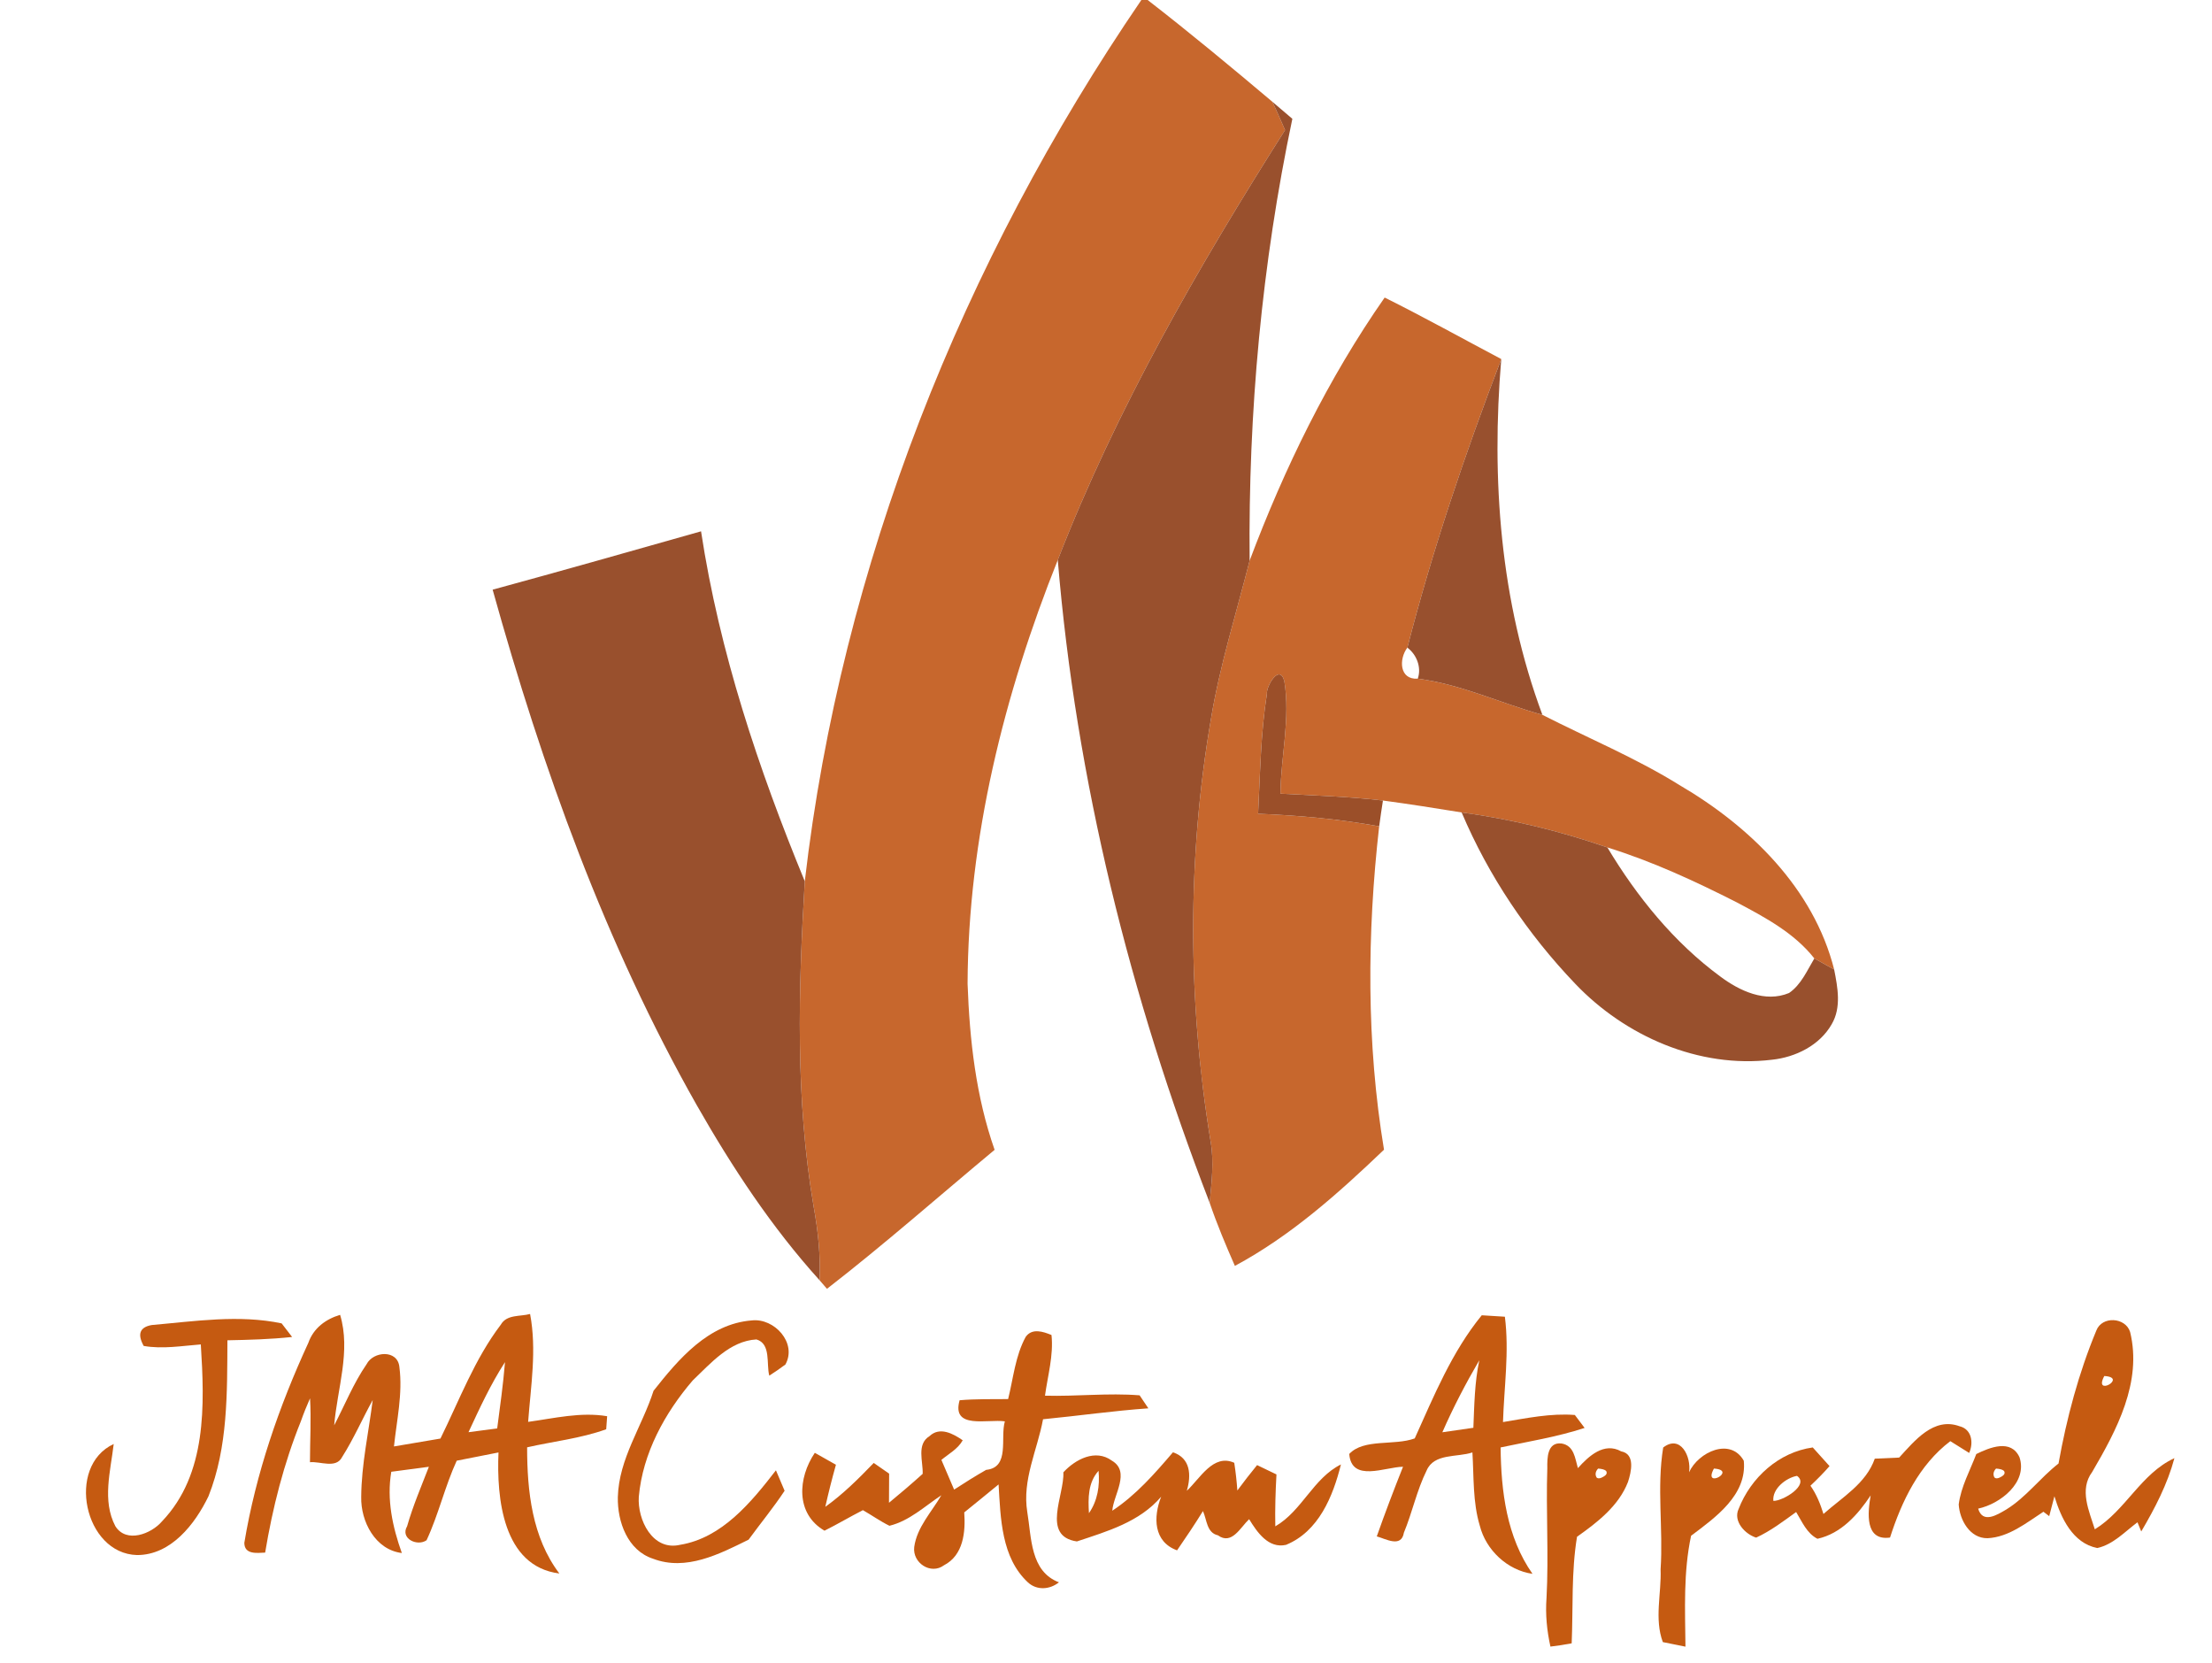 <svg xml:space="preserve" data-sanitized-enable-background="new 0 0 306 230" viewBox="0 0 306 230" height="230px" width="306px" y="0px" x="0px" xmlns:xlink="http://www.w3.org/1999/xlink" xmlns="http://www.w3.org/2000/svg" id="Layer_1" version="1.1">
<g id="_x23_fffffdff">
</g>
<g id="_x23_c7672dff">
	<path d="M157.891,0h0.869c5.86,4.54,11.58,9.29,17.25,14.07c0.62,1.29,1.18,2.61,1.76,3.92
		c-12.02,18.94-23.299,38.49-31.439,59.45c-7.44,18.62-12.4,38.47-12.48,58.6c0.28,7.79,1.15,15.59,3.74,22.979
		c-7.72,6.42-15.25,13.07-23.19,19.221c-0.26-0.301-0.76-0.881-1.02-1.18c0.14-3.431-0.22-6.86-0.83-10.23
		c-2.53-14.84-2.11-29.98-1.22-44.95C116.39,78.19,133.14,36.22,157.891,0z" fill="#C7672D"></path>
	<path d="M191.55,41.15c5.44,2.71,10.75,5.66,16.13,8.51c-5,13.08-9.51,26.35-12.99,39.91
		c-1.189,1.56-1.129,4.46,1.44,4.29c5.979,0.77,11.47,3.4,17.24,5c6.33,3.23,12.93,5.96,18.989,9.73
		c9.721,5.69,18.531,14.26,21.371,25.49c-0.681-0.38-2.061-1.15-2.74-1.53c-2.77-3.521-6.79-5.659-10.66-7.72
		c-5.811-2.95-11.74-5.7-17.971-7.63c-6.549-2.26-13.289-3.92-20.159-4.84c-3.63-0.59-7.261-1.16-10.89-1.65
		c-4.711-0.55-9.461-0.69-14.181-0.95c0.06-5.18,1.39-10.42,0.54-15.56c-0.66-2.5-2.529,0.73-2.41,1.76
		c-0.869,5.48-0.93,11.05-1.22,16.58c5.61,0.23,11.22,0.73,16.75,1.74c-1.681,14.85-1.78,29.951,0.67,44.72
		c-6.31,6.029-12.899,11.92-20.63,16.07c-1.26-2.87-2.48-5.76-3.49-8.73c0.27-2.82,0.62-5.67,0.131-8.48
		c-3.171-19.319-3.271-39.18,0.059-58.489c1.23-7.41,3.5-14.58,5.341-21.84C177.689,64.74,183.71,52.38,191.55,41.15z" fill="#C7672D"></path>
</g>
<g id="_x23_99502dff">
	<path d="M176.01,14.07c0.92,0.79,1.85,1.58,2.77,2.36c-4.229,20.08-6.109,40.6-5.909,61.1
		c-1.841,7.26-4.11,14.43-5.341,21.84c-3.329,19.31-3.229,39.17-0.059,58.489c0.489,2.811,0.139,5.66-0.131,8.48
		c-11.01-28.48-18.49-58.44-21.01-88.9c8.141-20.96,19.42-40.51,31.439-59.45C177.189,16.68,176.63,15.36,176.01,14.07z" fill="#99502D"></path>
	<path d="M68.15,81.55c9.63-2.62,19.23-5.35,28.83-8.07c2.54,16.7,7.93,32.82,14.35,48.4
		c-0.89,14.97-1.31,30.11,1.22,44.95c0.61,3.37,0.97,6.8,0.83,10.23c-6.64-7.34-12.11-15.65-17-24.23
		C83.74,130.52,75.01,106.2,68.15,81.55z" fill="#99502D"></path>
</g>
<g id="_x23_98502eff">
	<path d="M207.68,49.66c-1.4,16.57-0.15,33.52,5.69,49.2c-5.771-1.6-11.261-4.23-17.24-5
		c0.54-1.55-0.149-3.33-1.44-4.29C198.17,76.01,202.68,62.74,207.68,49.66z" fill="#98502E"></path>
</g>
<g id="_x23_d49c77ff">
</g>
<g id="_x23_9b4f29ff">
	<path d="M175.26,95.96c-0.119-1.03,1.75-4.26,2.41-1.76c0.85,5.14-0.48,10.38-0.54,15.56
		c4.72,0.26,9.47,0.4,14.181,0.95c-0.19,1.19-0.36,2.38-0.521,3.57c-5.53-1.01-11.14-1.51-16.75-1.74
		C174.33,107.01,174.391,101.44,175.26,95.96z" fill="#9B4F29"></path>
</g>
<g id="_x23_98502dff">
	<path d="M202.2,112.36c6.87,0.92,13.61,2.58,20.159,4.84c4.08,6.8,9.201,13.13,15.621,17.85
		c2.649,1.979,6.209,3.66,9.51,2.28c1.67-1.141,2.49-3.1,3.5-4.78c0.68,0.38,2.06,1.15,2.74,1.53c0.49,2.49,1.02,5.25-0.34,7.57
		c-1.67,2.93-5.011,4.57-8.271,4.91c-10.091,1.229-20.3-3.261-27.2-10.5C211.33,129.17,205.92,121.141,202.2,112.36z" fill="#98502D"></path>
</g>
<g id="_x23_fcfdfcff">
</g>
<g id="_x23_c55a11ff">
	<path d="M42.66,185.7c0.71-2.021,2.4-3.271,4.39-3.86c1.51,5.02-0.4,10.221-0.82,15.28
		c1.47-2.82,2.67-5.82,4.48-8.45c0.93-1.82,4.31-2.061,4.54,0.391c0.48,3.67-0.37,7.34-0.75,10.979c2.14-0.36,4.29-0.729,6.43-1.09
		c2.62-5.32,4.73-10.99,8.35-15.75c0.83-1.45,2.68-1.101,4.05-1.479c0.94,4.949,0.1,9.959-0.27,14.92
		c3.61-0.49,7.28-1.4,10.93-0.781c-0.03,0.451-0.1,1.351-0.13,1.801c-3.53,1.279-7.3,1.67-10.94,2.5c0,6.061,0.68,12.46,4.46,17.449
		c-7.84-0.989-8.69-10.469-8.42-16.739c-1.93,0.37-3.86,0.75-5.78,1.14c-1.64,3.57-2.51,7.44-4.17,11
		c-1.28,0.9-3.69-0.23-2.69-1.939c0.8-2.811,1.96-5.5,3.01-8.221c-1.74,0.23-3.47,0.471-5.2,0.69c-0.65,3.84,0.17,7.63,1.46,11.239
		c-3.68-0.449-5.7-4.369-5.62-7.76c0.03-4.51,1.03-8.939,1.59-13.399c-1.44,2.61-2.63,5.36-4.23,7.88
		c-0.84,1.66-3.04,0.57-4.45,0.721c0-2.951,0.18-5.9,0.01-8.841c-0.46,1.04-0.89,2.101-1.27,3.181
		c-2.36,5.85-3.91,11.949-4.94,18.16c-1.13,0.049-2.87,0.299-2.88-1.351C35.39,203.8,38.6,194.5,42.66,185.7 M64.81,198.07
		c1.32-0.17,2.65-0.35,3.97-0.521c0.4-3.05,0.83-6.1,1.08-9.17C67.87,191.45,66.34,194.77,64.81,198.07z" fill="#C55A11"></path>
	<path d="M204.98,181.9c0.799,0.05,2.399,0.149,3.199,0.199c0.62,4.851-0.109,9.721-0.26,14.57
		c3.28-0.54,6.6-1.24,9.939-0.98c0.341,0.451,1.011,1.351,1.351,1.791c-3.79,1.24-7.729,1.869-11.62,2.699
		c0.061,6.061,0.84,12.391,4.41,17.48c-3.471-0.49-6.439-3.29-7.29-6.66c-0.989-3.279-0.81-6.75-1.021-10.13
		c-2.109,0.71-5.31,0.08-6.34,2.51c-1.359,2.74-1.97,5.771-3.14,8.591c-0.351,2.139-2.53,0.84-3.75,0.51
		c1.14-3.24,2.36-6.44,3.63-9.631c-2.49,0.03-7.119,2.211-7.439-1.77c2.029-2.16,6.22-1.109,9.06-2.15
		C198.37,193.04,200.85,186.95,204.98,181.9 M199.529,198.08c1.421-0.21,2.851-0.42,4.291-0.62c0.13-3.12,0.17-6.271,0.82-9.34
		C202.76,191.34,201.029,194.66,199.529,198.08z" fill="#C55A11"></path>
	<path d="M19.88,186.141c-0.91-1.641-0.54-2.601,1.11-2.891c5.94-0.52,12.06-1.471,17.97-0.23
		c0.36,0.471,1.09,1.41,1.45,1.881c-2.97,0.32-5.96,0.399-8.95,0.459c-0.04,7.211,0.09,14.761-2.62,21.57
		c-1.87,3.87-5.19,8.141-9.89,8.131c-7.31-0.201-9.85-12.281-3.22-15.36c-0.43,3.729-1.63,7.84,0.23,11.37
		c1.51,2.4,4.96,1.08,6.46-0.68c6.22-6.521,5.89-16.08,5.36-24.461C25.16,186.13,22.5,186.6,19.88,186.141z" fill="#C55A11"></path>
	<path d="M90.41,192.34c3.48-4.4,7.58-9.26,13.6-9.73c3.11-0.35,6.29,3.121,4.64,6.101
		c-0.72,0.54-1.47,1.05-2.23,1.54c-0.43-1.6,0.27-4.42-1.78-5.01c-3.68,0.21-6.32,3.3-8.81,5.67c-3.88,4.52-6.92,10.08-7.46,16.09
		c-0.21,3.17,1.9,7.54,5.72,6.641c5.8-0.951,9.85-5.9,13.25-10.301c0.3,0.71,0.9,2.131,1.2,2.83c-1.55,2.34-3.33,4.5-4.98,6.76
		c-4.03,1.99-8.65,4.381-13.21,2.641c-3.53-1.141-4.95-5.12-4.88-8.521C85.61,201.721,88.83,197.27,90.41,192.34z" fill="#C55A11"></path>
	<path d="M141.9,184.87c0.89-1.22,2.4-0.72,3.56-0.24c0.3,2.82-0.52,5.61-0.9,8.39
		c4.36,0.121,8.73-0.399,13.09-0.049c0.3,0.449,0.91,1.35,1.209,1.799c-4.869,0.34-9.709,1.041-14.569,1.51
		c-0.79,4.271-2.91,8.381-2.18,12.83c0.59,3.5,0.39,8.211,4.38,9.721c-1.26,1.01-3.05,1.15-4.29,0.01
		c-3.69-3.43-3.78-8.88-4.06-13.55c-1.57,1.31-3.17,2.58-4.75,3.87c0.19,2.699-0.1,5.91-2.8,7.311c-1.83,1.359-4.38-0.32-4.12-2.521
		c0.37-2.74,2.41-4.841,3.75-7.16c-2.31,1.53-4.42,3.55-7.18,4.22c-1.28-0.63-2.44-1.46-3.67-2.16c-1.79,0.92-3.52,1.94-5.31,2.84
		c-4.05-2.359-3.68-7.31-1.34-10.77c0.73,0.41,2.19,1.24,2.92,1.65c-0.54,1.93-1.03,3.859-1.47,5.82c2.46-1.761,4.61-3.9,6.7-6.07
		c0.53,0.369,1.6,1.109,2.13,1.479c0,1.011-0.02,3.021-0.02,4.03c1.58-1.301,3.14-2.63,4.66-4c0.07-1.71-0.88-4.1,0.95-5.221
		c1.42-1.34,3.27-0.34,4.59,0.58c-0.67,1.201-1.92,1.86-2.95,2.711c0.58,1.369,1.17,2.74,1.76,4.109
		c1.45-0.949,2.93-1.869,4.43-2.73c3.33-0.329,1.92-4.439,2.59-6.709c-2.38-0.35-7.42,1.17-6.26-2.92
		c2.23-0.19,4.47-0.141,6.71-0.16C140.18,190.609,140.45,187.51,141.9,184.87z" fill="#C55A11"></path>
	<path d="M262.721,201.58c2.139-2.311,4.76-5.65,8.369-4.33c1.689,0.42,1.939,2.29,1.32,3.689
		c-0.65-0.41-1.96-1.219-2.61-1.629c-4.319,3.279-6.72,8.289-8.34,13.33c-3.54,0.5-3.08-3.511-2.681-5.83
		c-1.77,2.67-4.09,5.279-7.359,6c-1.49-0.761-2.13-2.371-2.949-3.701c-1.771,1.281-3.531,2.621-5.531,3.541
		c-1.549-0.48-3.209-2.271-2.43-3.961c1.69-4.34,5.561-7.859,10.26-8.51c0.58,0.65,1.74,1.94,2.32,2.58
		c-0.83,0.95-1.72,1.85-2.64,2.711c0.84,1.189,1.37,2.52,1.8,3.909c2.59-2.31,5.891-4.2,7.1-7.649
		C260.471,201.67,261.59,201.62,262.721,201.58 M248.59,204.109c-1.529,0.271-3.449,1.801-3.27,3.461
		C246.63,207.609,250.37,205.359,248.59,204.109z" fill="#C55A11"></path>
	<path d="M230.08,200.189c2.391-1.85,3.91,1.261,3.58,3.42c1.3-2.81,5.72-4.859,7.57-1.59
		c0.47,4.75-3.94,7.851-7.291,10.371c-1.08,5.039-0.83,10.219-0.779,15.34c-0.78-0.16-2.35-0.471-3.131-0.631
		c-1.199-3.22-0.18-6.729-0.309-10.06C230.1,211.439,229.17,205.721,230.08,200.189 M237.1,203.1
		C235.49,206.04,240.43,203.32,237.1,203.1z" fill="#C55A11"></path>
	<path d="M147.1,203.62c1.66-1.8,4.45-3.28,6.72-1.61c2.609,1.54,0.209,4.73,0.05,6.92
		c3.271-2.16,5.87-5.13,8.39-8.08c2.45,0.811,2.551,3.17,1.92,5.32c1.82-1.67,3.65-5.18,6.561-3.87c0.199,1.271,0.34,2.54,0.43,3.83
		c0.88-1.19,1.79-2.36,2.73-3.51c0.67,0.319,2.01,0.96,2.68,1.29c-0.13,2.39-0.21,4.779-0.16,7.18c3.71-2.15,5.24-6.65,9.08-8.561
		c-1.1,4.421-3.08,9.271-7.6,11.121c-2.44,0.55-4.01-1.771-5.101-3.551c-1.2,1.121-2.399,3.631-4.319,2.23
		c-1.57-0.35-1.521-2.17-2.07-3.35c-1.141,1.85-2.35,3.64-3.58,5.43c-3.27-1.189-3.311-4.59-2.2-7.42
		c-2.97,3.5-7.49,4.8-11.66,6.189C144.01,212.45,147.27,206.75,147.1,203.62 M150.64,209.27c1.2-1.729,1.52-3.789,1.33-5.859
		C150.5,205.04,150.52,207.21,150.64,209.27z" fill="#C55A11"></path>
</g>
<g id="_x23_d88f5eff">
</g>
<g id="_x23_d48550ff">
</g>
<g id="_x23_dc9c70ff">
	<path d="M221.221,204.29C221.75,204.779,221.75,204.779,221.221,204.29z" fill="#DC9C70"></path>
</g>
<path d="M224.27,200.721c-2.369-1.32-4.5,0.659-5.99,2.319c-0.399-1.37-0.52-3.13-2.27-3.41
	c-1.99-0.22-1.98,2.06-1.96,3.39c-0.2,5.99,0.21,11.99-0.11,17.98c-0.17,2.25,0.051,4.51,0.541,6.721
	c0.979-0.111,1.959-0.271,2.939-0.451c0.21-4.91-0.07-9.859,0.74-14.74c2.811-1.989,5.77-4.26,7.05-7.579
	C225.641,203.63,226.27,201.09,224.27,200.721z M221.814,204.219c-0.75,0.469-0.969,0.078-0.969,0.078
	c-0.359-0.656,0.24-1.197,0.24-1.197c1.115,0.084,1.15,0.432,1.15,0.432C222.408,203.938,221.814,204.219,221.814,204.219z" fill="#C55A11"></path>
<path d="M289.79,211.5c-0.79-2.529-2.181-5.49-0.37-7.92c3.391-5.801,6.95-12.439,5.25-19.38
	c-0.65-2.04-3.891-2.229-4.67-0.19c-2.45,5.891-4.109,12.12-5.23,18.391c-2.539,1.979-4.47,4.66-7.229,6.359
	c-1.261,0.74-3.261,2.01-3.89-0.119c3.08-0.66,6.869-3.641,5.72-7.101c-1.17-2.569-4.101-1.37-5.979-0.45
	c-0.871,2.301-2.111,4.5-2.431,6.971c0.13,2.149,1.55,4.709,3.99,4.67c2.93-0.141,5.36-2.121,7.729-3.66
	c0.2,0.16,0.6,0.459,0.801,0.609c0.18-0.689,0.539-2.06,0.72-2.75c0.909,2.99,2.521,6.49,5.93,7.16c2.21-0.49,3.8-2.25,5.56-3.561
	c0.131,0.32,0.391,0.951,0.521,1.271c1.89-3.21,3.62-6.53,4.59-10.14C296.17,203.79,294.07,208.87,289.79,211.5z M291.1,190.3
	C294.43,190.49,289.52,193.26,291.1,190.3L291.1,190.3z M276.13,203.1c1.115,0.084,1.15,0.432,1.15,0.432
	c0.172,0.406-0.422,0.688-0.422,0.688c-0.75,0.469-0.969,0.078-0.969,0.078C275.53,203.641,276.13,203.1,276.13,203.1z" fill="#C55A11"></path>
</svg>
